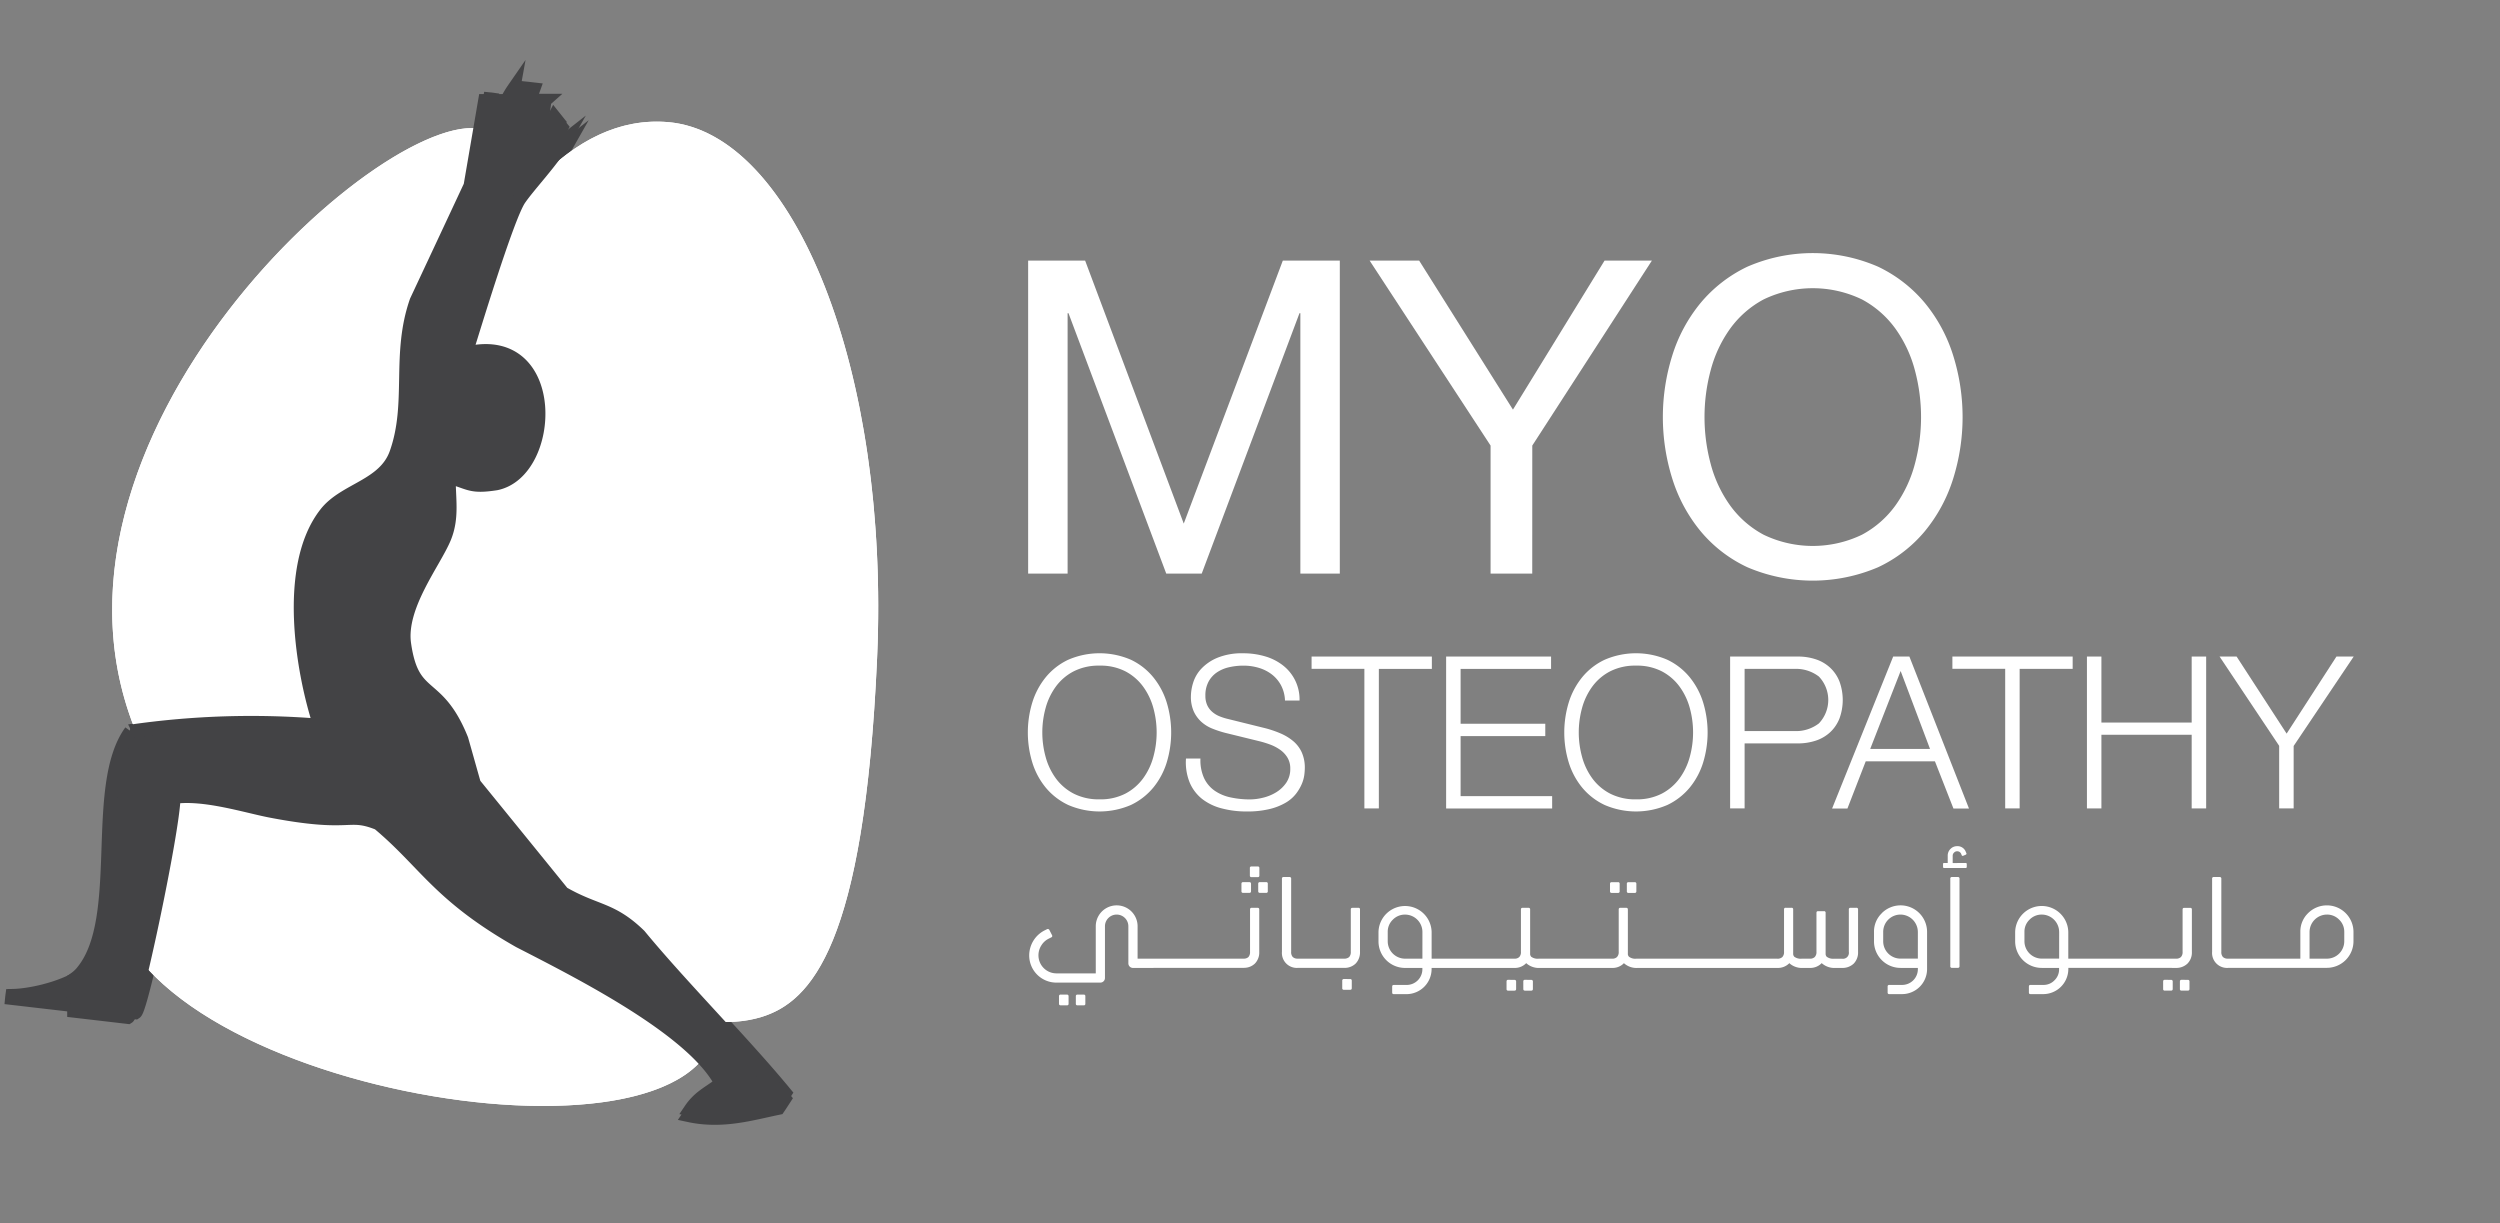 <svg xmlns="http://www.w3.org/2000/svg" xmlns:xlink="http://www.w3.org/1999/xlink" width="186" height="91" viewBox="0 0 186 91">
  <rect x="0" y="0" width="186" height="91" fill="#808080" stroke="none"/>
  <defs>
    <clipPath id="clip-path">
      <rect id="Rectangle_39" data-name="Rectangle 39" width="186" height="91" transform="translate(120 16)" fill="none" stroke="#707070" stroke-width="1"/>
    </clipPath>
    <clipPath id="clip-path-2">
      <rect id="Rectangle_36" data-name="Rectangle 36" width="717.647" height="452.505" fill="none"/>
    </clipPath>
    <clipPath id="clip-path-3">
      <rect id="Rectangle_37" data-name="Rectangle 37" width="44.687" height="29.616" fill="none"/>
    </clipPath>
    <clipPath id="clip-path-4">
      <rect id="Rectangle_38" data-name="Rectangle 38" width="31.444" height="49.528" fill="none"/>
    </clipPath>
    <clipPath id="clip-path-5">
      <rect id="Rectangle_35" data-name="Rectangle 35" width="64" height="77" transform="translate(887.812 5929.666)" fill="#fff" stroke="#707070" stroke-width="1"/>
    </clipPath>
    <clipPath id="clip-path-6">
      <rect id="Rectangle_32" data-name="Rectangle 32" width="725.417" height="457.404" fill="none"/>
    </clipPath>
    <clipPath id="clip-path-7">
      <rect id="Rectangle_31" data-name="Rectangle 31" width="45.171" height="29.937" fill="none"/>
    </clipPath>
    <clipPath id="clip-path-9">
      <rect id="Rectangle_34" data-name="Rectangle 34" width="31.784" height="50.065" fill="none"/>
    </clipPath>
  </defs>
  <g id="Group_45" data-name="Group 45" transform="translate(-708 -5929)">
    <g id="Mask_Group_3" data-name="Mask Group 3" transform="translate(588 5913)" clip-path="url(#clip-path)">
      <g id="Group_44" data-name="Group 44" transform="translate(-409.926 -291.636)">
        <g id="Group_34" data-name="Group 34" transform="translate(33.279 25.636)">
          <g id="Group_33" data-name="Group 33" clip-path="url(#clip-path-2)">
            <path id="Path_76" data-name="Path 76" d="M884.867,493.005c-3.809-.342-7.208,1.585-10.14,4.807-.594-2.08-1.632-3.571-3.24-4.189-6.725-2.587-35.424,22.859-25.5,45a5.916,5.916,0,0,0,1.965,2.334c-2.591,2.541-4.208,5.557-4.222,7.929-.084,15.037,43.167,22.516,44.678,10.719a1.591,1.591,0,0,0-.016-.4,9.164,9.164,0,0,0,3.282-.326c3.688-1.122,7.6-5.253,8.544-26.4.943-21.191-6.089-38.644-15.352-39.471" transform="translate(-338.357 -201.553)" fill="#fff"/>
          </g>
        </g>
        <g id="Group_35" data-name="Group 35" transform="translate(606.419 326.469)">
          <path id="Path_77" data-name="Path 77" d="M956.646,508.961l7.338,19.568,7.371-19.568h4.24v23.287H972.66V512.875h-.065l-7.273,19.373h-2.641l-7.273-19.373h-.065v19.373h-2.936V508.961Z" transform="translate(-952.406 -508.407)" fill="#fff"/>
          <path id="Path_78" data-name="Path 78" d="M1005.249,532.248h-3.1v-9.524l-9-13.763h3.685l6.979,11.089,6.817-11.089h3.522l-8.9,13.763Z" transform="translate(-967.743 -508.407)" fill="#fff"/>
          <path id="Path_79" data-name="Path 79" d="M1028.839,515.687a11.539,11.539,0,0,1,2.1-3.9,10.261,10.261,0,0,1,3.49-2.707,12.187,12.187,0,0,1,9.719,0,10.272,10.272,0,0,1,3.489,2.707,11.553,11.553,0,0,1,2.1,3.9,15.332,15.332,0,0,1,0,9.165,11.549,11.549,0,0,1-2.1,3.9,10.088,10.088,0,0,1-3.489,2.691,12.369,12.369,0,0,1-9.719,0,10.077,10.077,0,0,1-3.49-2.691,11.535,11.535,0,0,1-2.1-3.9,15.319,15.319,0,0,1,0-9.165Zm2.854,8.056a9.427,9.427,0,0,0,1.435,3.082,7.345,7.345,0,0,0,2.511,2.2,8.436,8.436,0,0,0,7.306,0,7.326,7.326,0,0,0,2.511-2.2,9.448,9.448,0,0,0,1.435-3.082,13.446,13.446,0,0,0,0-6.947,9.448,9.448,0,0,0-1.435-3.082,7.324,7.324,0,0,0-2.511-2.2,8.436,8.436,0,0,0-7.306,0,7.343,7.343,0,0,0-2.511,2.2,9.427,9.427,0,0,0-1.435,3.082,13.45,13.45,0,0,0,0,6.947Z" transform="translate(-980.914 -508.072)" fill="#fff"/>
        </g>
        <g id="Group_36" data-name="Group 36" transform="translate(606.393 356.24)">
          <path id="Path_80" data-name="Path 80" d="M952.7,559.473a5.579,5.579,0,0,1,1-1.877,4.81,4.81,0,0,1,1.671-1.3,5.869,5.869,0,0,1,4.665,0,4.813,4.813,0,0,1,1.663,1.3,5.589,5.589,0,0,1,1,1.877,7.67,7.67,0,0,1,0,4.467,5.5,5.5,0,0,1-1,1.869,4.868,4.868,0,0,1-1.663,1.291,5.877,5.877,0,0,1-4.665,0,4.866,4.866,0,0,1-1.671-1.291,5.489,5.489,0,0,1-1-1.869,7.656,7.656,0,0,1,0-4.467Zm.99,4.047a4.86,4.86,0,0,0,.76,1.6,3.831,3.831,0,0,0,1.323,1.133,4.083,4.083,0,0,0,1.932.428,4.03,4.03,0,0,0,1.924-.428,3.842,3.842,0,0,0,1.315-1.133,4.86,4.86,0,0,0,.761-1.6,6.843,6.843,0,0,0,0-3.635,4.871,4.871,0,0,0-.761-1.592,3.834,3.834,0,0,0-1.315-1.133,4.03,4.03,0,0,0-1.924-.427,4.082,4.082,0,0,0-1.932.427,3.823,3.823,0,0,0-1.323,1.133,4.871,4.871,0,0,0-.76,1.592,6.847,6.847,0,0,0,0,3.635Z" transform="translate(-952.363 -555.814)" fill="#fff"/>
          <path id="Path_81" data-name="Path 81" d="M972.579,565.1a2.379,2.379,0,0,0,.784.935,3.251,3.251,0,0,0,1.18.5,6.738,6.738,0,0,0,1.457.151,4.1,4.1,0,0,0,.966-.127,3.339,3.339,0,0,0,.974-.4,2.471,2.471,0,0,0,.753-.712,1.808,1.808,0,0,0,.3-1.054,1.543,1.543,0,0,0-.214-.824,1.946,1.946,0,0,0-.555-.585,3.267,3.267,0,0,0-.752-.388,7.4,7.4,0,0,0-.808-.246l-2.519-.618a7.621,7.621,0,0,1-.958-.317,2.711,2.711,0,0,1-.816-.507,2.407,2.407,0,0,1-.562-.776A2.661,2.661,0,0,1,971.6,559a3.593,3.593,0,0,1,.158-.966,2.68,2.68,0,0,1,.594-1.046,3.456,3.456,0,0,1,1.2-.832,4.8,4.8,0,0,1,1.948-.341,5.662,5.662,0,0,1,1.6.222,3.933,3.933,0,0,1,1.331.665,3.2,3.2,0,0,1,1.252,2.629H978.6a2.617,2.617,0,0,0-.294-1.132,2.527,2.527,0,0,0-.68-.808,2.983,2.983,0,0,0-.967-.491,3.917,3.917,0,0,0-1.149-.166,4.733,4.733,0,0,0-1.069.118,2.669,2.669,0,0,0-.9.38,1.964,1.964,0,0,0-.625.688,2.157,2.157,0,0,0-.238,1.061,1.642,1.642,0,0,0,.135.69,1.459,1.459,0,0,0,.373.5,1.956,1.956,0,0,0,.546.332,4.074,4.074,0,0,0,.657.206l2.756.682a7.953,7.953,0,0,1,1.132.388,3.767,3.767,0,0,1,.935.57,2.4,2.4,0,0,1,.633.831,2.783,2.783,0,0,1,.23,1.188,4.331,4.331,0,0,1-.039.507,2.572,2.572,0,0,1-.191.674,3.353,3.353,0,0,1-.427.72,2.706,2.706,0,0,1-.76.658,4.414,4.414,0,0,1-1.2.475,6.986,6.986,0,0,1-1.71.182,7.143,7.143,0,0,1-1.854-.23,3.989,3.989,0,0,1-1.457-.7,3.109,3.109,0,0,1-.926-1.22,3.989,3.989,0,0,1-.277-1.79h1.077A3.186,3.186,0,0,0,972.579,565.1Z" transform="translate(-959.464 -555.814)" fill="#fff"/>
          <path id="Path_82" data-name="Path 82" d="M995.172,556.2v.919h-3.944V567.5h-1.076V557.114h-3.928V556.2Z" transform="translate(-965.109 -555.957)" fill="#fff"/>
          <path id="Path_83" data-name="Path 83" d="M1010.085,556.2v.919h-6.731V561.2h6.3v.919h-6.3v4.467h6.811v.919h-7.888V556.2Z" transform="translate(-971.152 -555.957)" fill="#fff"/>
          <path id="Path_84" data-name="Path 84" d="M1016.706,559.473a5.588,5.588,0,0,1,1-1.877,4.81,4.81,0,0,1,1.671-1.3,5.87,5.87,0,0,1,4.665,0,4.82,4.82,0,0,1,1.663,1.3,5.6,5.6,0,0,1,1,1.877,7.668,7.668,0,0,1,0,4.467,5.509,5.509,0,0,1-1,1.869,4.876,4.876,0,0,1-1.663,1.291,5.877,5.877,0,0,1-4.665,0,4.866,4.866,0,0,1-1.671-1.291,5.5,5.5,0,0,1-1-1.869,7.658,7.658,0,0,1,0-4.467Zm.99,4.047a4.86,4.86,0,0,0,.761,1.6,3.829,3.829,0,0,0,1.323,1.133,4.081,4.081,0,0,0,1.932.428,4.033,4.033,0,0,0,1.924-.428,3.853,3.853,0,0,0,1.314-1.133,4.865,4.865,0,0,0,.761-1.6,6.86,6.86,0,0,0,0-3.635,4.876,4.876,0,0,0-.761-1.592,3.844,3.844,0,0,0-1.314-1.133,4.032,4.032,0,0,0-1.924-.427,4.08,4.08,0,0,0-1.932.427,3.821,3.821,0,0,0-1.323,1.133,4.871,4.871,0,0,0-.761,1.592,6.86,6.86,0,0,0,0,3.635Z" transform="translate(-976.458 -555.814)" fill="#fff"/>
          <path id="Path_85" data-name="Path 85" d="M1041.182,556.2a4.182,4.182,0,0,1,1.378.214,2.885,2.885,0,0,1,1.061.634,2.8,2.8,0,0,1,.681,1.021,4.016,4.016,0,0,1,0,2.724,2.794,2.794,0,0,1-.681,1.022,2.9,2.9,0,0,1-1.061.633,4.182,4.182,0,0,1-1.378.214h-3.943V567.5h-1.078V556.2Zm-.237,5.544a2.787,2.787,0,0,0,1.821-.57,2.527,2.527,0,0,0,0-3.485,2.784,2.784,0,0,0-1.821-.57h-3.706v4.625Z" transform="translate(-983.907 -555.957)" fill="#fff"/>
          <path id="Path_86" data-name="Path 86" d="M1054.078,556.2l4.435,11.31h-1.156l-1.378-3.516h-5.148l-1.363,3.516h-1.141l4.546-11.31Zm1.536,6.875-2.186-5.8-2.265,5.8Z" transform="translate(-988.487 -555.957)" fill="#fff"/>
          <path id="Path_87" data-name="Path 87" d="M1071.629,556.2v.919h-3.944V567.5h-1.076V557.114h-3.928V556.2Z" transform="translate(-993.89 -555.957)" fill="#fff"/>
          <path id="Path_88" data-name="Path 88" d="M1079.811,556.2v4.911h6.716V556.2h1.077V567.5h-1.077v-5.481h-6.716V567.5h-1.077V556.2Z" transform="translate(-999.933 -555.957)" fill="#fff"/>
          <path id="Path_89" data-name="Path 89" d="M1094.559,556.2h1.267l3.722,5.734,3.707-5.734h1.283l-4.467,6.653V567.5h-1.078v-4.657Z" transform="translate(-1005.89 -555.957)" fill="#fff"/>
        </g>
        <path id="Path_90" data-name="Path 90" d="M961.775,587.889h-1.522a.341.341,0,0,1-.242-.1.345.345,0,0,1-.1-.247V584.79a.87.87,0,0,0-1.741,0v3.848a.344.344,0,0,1-.342.343H954.54a2.021,2.021,0,0,1-2.006-2.025,2.093,2.093,0,0,1,1.129-1.851l.2-.1a.118.118,0,0,1,.05-.014.12.12,0,0,1,.045.009.111.111,0,0,1,.073.059l.2.388a.154.154,0,0,1,.019.069.112.112,0,0,1-.074.1l-.2.1a1.344,1.344,0,0,0-.548.512,1.372,1.372,0,0,0-.206.727,1.341,1.341,0,0,0,1.339,1.339h2.925V584.79a1.556,1.556,0,0,1,3.112,0V587.2h1.179Zm-6.435,1.984c.082,0,.123.042.123.128v.548a.109.109,0,0,1-.123.123h-.462c-.085,0-.128-.041-.128-.123V590a.113.113,0,0,1,.128-.128Zm1.247,0a.111.111,0,0,1,.124.128v.548a.109.109,0,0,1-.124.123h-.461a.109.109,0,0,1-.123-.123V590q0-.128.123-.128ZM961.5,587.2h1.906v.686H961.5Zm1.816,0h1.906v.686h-1.906Zm1.816,0h1.906v.686h-1.906Zm4.389-3.784c.085,0,.128.041.128.123v3.153a1.18,1.18,0,0,1-.324.873,1.149,1.149,0,0,1-.795.315.051.051,0,0,1-.023.005h-1.6V587.2h1.591a.508.508,0,0,0,.343-.118.543.543,0,0,0,.123-.384v-3.158a.109.109,0,0,1,.123-.123Zm-1.069-1.111c-.085,0-.128-.041-.128-.123v-.553c0-.082.042-.123.128-.123h.457c.085,0,.128.041.128.123v.553c0,.082-.042.123-.128.123Zm.622-1.17a.109.109,0,0,1-.123-.123v-.549a.109.109,0,0,1,.123-.123h.461a.109.109,0,0,1,.123.123v.549a.109.109,0,0,1-.123.123Zm1.087.37a.109.109,0,0,1,.124.123v.553a.109.109,0,0,1-.124.123H969.7c-.085,0-.128-.041-.128-.123v-.553c0-.082.042-.123.128-.123Zm2.364,6.38a1.11,1.11,0,0,1-1.188-1.193v-5.439c0-.085.041-.128.123-.128h.435a.113.113,0,0,1,.128.128v5.439a.532.532,0,0,0,.119.383.51.51,0,0,0,.37.123h.453v.686Zm.254-.686h1.906v.686h-1.906Zm4.242-3.784a.109.109,0,0,1,.124.123v3.149a1.2,1.2,0,0,1-.324.877,1.174,1.174,0,0,1-.869.32h-1.4V587.2h1.4a.564.564,0,0,0,.384-.118.541.541,0,0,0,.124-.388v-3.153a.109.109,0,0,1,.123-.123Zm-.607,5.3c.079,0,.119.043.119.128v.549c0,.082-.039.123-.119.123h-.462a.111.111,0,0,1-.128-.123v-.549a.113.113,0,0,1,.128-.128Zm7.475-1.513v.686h-1.417v.11a1.873,1.873,0,0,1-1.842,1.841h-.973c-.079,0-.118-.041-.118-.123v-.438c0-.082.039-.123.118-.123h.973a1.17,1.17,0,0,0,1.156-1.156v-.11H980.5a1.975,1.975,0,0,1-1.979-1.974v-.7a1.977,1.977,0,0,1,3.953,0V587.2Zm-2.1-1.992a1.294,1.294,0,0,0-1.288-1.289,1.246,1.246,0,0,0-.914.379,1.231,1.231,0,0,0-.379.91v.7A1.295,1.295,0,0,0,980.5,587.2h1.288Zm1.831,1.992h1.906v.686H983.62Zm1.816,0h1.906v.686h-1.906Zm5.435.686h-.32a1.4,1.4,0,0,1-1.028-.343.07.07,0,0,1-.014-.018.093.093,0,0,1-.018.022.153.153,0,0,1-.014.019,1.174,1.174,0,0,1-.869.32h-1.4V587.2h1.422a.487.487,0,0,0,.365-.123.52.52,0,0,0,.123-.388v-3.145c0-.085.041-.128.123-.128h.434a.113.113,0,0,1,.128.128v3.273a.324.324,0,0,0,.078.238.8.8,0,0,0,.558.146h.434Zm-2.239.891a.113.113,0,0,1,.128.128v.549c0,.082-.042.123-.128.123h-.461a.109.109,0,0,1-.123-.123V588.9c0-.085.041-.128.123-.128Zm1.248,0a.113.113,0,0,1,.128.128v.549c0,.082-.042.123-.128.123h-.457c-.085,0-.128-.041-.128-.123V588.9a.113.113,0,0,1,.128-.128Zm.807-1.577h1.906v.686h-1.906Zm1.816,0h1.906v.686H992.5Zm5.641.686h-.32a1.4,1.4,0,0,1-1.033-.343.015.015,0,0,0,0-.009.012.012,0,0,1-.005-.009l-.041.041h.005a1.168,1.168,0,0,1-.864.32h-1.609V587.2h1.623a.487.487,0,0,0,.365-.123.516.516,0,0,0,.128-.388v-3.145c0-.085.039-.128.119-.128h.438c.082,0,.124.042.124.128v3.273a.312.312,0,0,0,.082.238.777.777,0,0,0,.553.146h.438Zm-2.271-5.58c-.085,0-.128-.041-.128-.123v-.553c0-.082.042-.123.128-.123h.466a.109.109,0,0,1,.124.123v.553a.109.109,0,0,1-.124.123Zm1.248,0a.109.109,0,0,1-.123-.123v-.553a.109.109,0,0,1,.123-.123h.457a.111.111,0,0,1,.128.123v.553a.111.111,0,0,1-.128.123Zm.839,4.894h1.906v.686h-1.906Zm1.816,0h1.906v.686h-1.906Zm1.816,0h1.906v.686h-1.906Zm1.816,0h1.906v.686h-1.906Zm1.815,0h1.906v.686h-1.906Zm8.85-3.788a.111.111,0,0,1,.128.123v3.158a1.183,1.183,0,0,1-.324.873,1.206,1.206,0,0,1-.878.32h-.466a1.405,1.405,0,0,1-1.028-.347l-.014-.014a.141.141,0,0,1-.032.041,1.176,1.176,0,0,1-.864.32h-.471a1.411,1.411,0,0,1-1.033-.347l0-.005a.012.012,0,0,1-.005-.009.3.3,0,0,0-.032.041,1.183,1.183,0,0,1-.868.32h-1.189V587.2h1.193a.036.036,0,0,0,.014.005.535.535,0,0,0,.361-.123.522.522,0,0,0,.128-.384v-3.162a.109.109,0,0,1,.123-.123h.434a.109.109,0,0,1,.123.123v3.281a.322.322,0,0,0,.082.238.8.8,0,0,0,.553.146h.6a.5.5,0,0,0,.37-.123.522.522,0,0,0,.128-.383v-2.906c0-.082.039-.123.119-.123h.439a.109.109,0,0,1,.123.123v3.03a.321.321,0,0,0,.082.238.786.786,0,0,0,.548.146h.59a.441.441,0,0,0,.507-.507v-3.158a.111.111,0,0,1,.128-.123Zm1.893.4a1.972,1.972,0,0,1,3.369,1.394v2.788a1.864,1.864,0,0,1-1.842,1.841h-.968a.109.109,0,0,1-.124-.123v-.438a.109.109,0,0,1,.124-.123h.968a1.171,1.171,0,0,0,1.157-1.156v-.11h-1.289a1.974,1.974,0,0,1-1.974-1.974v-.7a1.89,1.89,0,0,1,.58-1.394Zm2.683,1.394a1.3,1.3,0,0,0-1.289-1.289,1.287,1.287,0,0,0-1.289,1.289v.7a1.287,1.287,0,0,0,1.289,1.288h1.289Zm3.552-5.128a.077.077,0,0,1,.087.087v.2a.077.077,0,0,1-.087.087h-1.591a.077.077,0,0,1-.087-.087v-.2a.076.076,0,0,1,.087-.087h.261v-.544a.688.688,0,0,1,.206-.5.672.672,0,0,1,.493-.206.653.653,0,0,1,.649.43l.041.092a.053.053,0,0,1,.009.032.1.1,0,0,1-.009.036.106.106,0,0,1-.051.046l-.183.077a.077.077,0,0,1-.036.009.081.081,0,0,1-.027,0,.083.083,0,0,1-.051-.051l-.037-.091a.314.314,0,0,0-.306-.2.31.31,0,0,0-.228.1.317.317,0,0,0-.1.233v.544Zm-.576,1.046a.111.111,0,0,1,.123.128v6.5a.111.111,0,0,1-.123.128h-.438a.111.111,0,0,1-.124-.128v-6.5a.111.111,0,0,1,.124-.128Zm9.637,6.074v.686h-1.417v.11a1.873,1.873,0,0,1-1.842,1.841h-.974c-.079,0-.118-.041-.118-.123v-.438c0-.082.039-.123.118-.123H1028a1.11,1.11,0,0,0,.814-.343,1.122,1.122,0,0,0,.343-.813v-.11h-1.289a1.975,1.975,0,0,1-1.979-1.974v-.7a1.977,1.977,0,0,1,3.953,0V587.2Zm-2.1-1.992a1.3,1.3,0,0,0-1.289-1.289,1.248,1.248,0,0,0-.914.379,1.23,1.23,0,0,0-.379.91v.7a1.294,1.294,0,0,0,1.293,1.288h1.289Zm1.831,1.992h1.906v.686h-1.906Zm1.816,0h1.906v.686H1032.8Zm1.816,0h1.906v.686h-1.906Zm1.77.686V587.2h1.458a.5.5,0,0,0,.37-.123.523.523,0,0,0,.123-.383v-3.153c0-.082.042-.123.128-.123h.434c.085,0,.129.041.129.123v3.153a1.17,1.17,0,0,1-.329.873,1.187,1.187,0,0,1-.864.32Zm1.088.891a.113.113,0,0,1,.128.128v.549c0,.082-.043.123-.128.123h-.461a.109.109,0,0,1-.123-.123V588.9c0-.085.041-.128.123-.128Zm1.247,0a.113.113,0,0,1,.129.128v.549c0,.082-.043.123-.129.123h-.461a.109.109,0,0,1-.123-.123V588.9c0-.085.041-.128.123-.128Zm3-.891a1.111,1.111,0,0,1-1.188-1.193v-5.439a.111.111,0,0,1,.124-.128h.434a.113.113,0,0,1,.128.128v5.439a.535.535,0,0,0,.119.383.511.511,0,0,0,.37.123h.453v.686Zm.255-.686h1.906v.686h-1.906Zm1.816,0h1.906v.686H1043.8Zm3.881-3.386a1.979,1.979,0,0,1,3.378,1.394v.7a1.982,1.982,0,0,1-1.979,1.974h-3.51V587.2h1.536v-1.992a1.9,1.9,0,0,1,.575-1.394Zm2.692,1.394a1.233,1.233,0,0,0-.379-.91,1.248,1.248,0,0,0-.914-.379,1.3,1.3,0,0,0-1.289,1.289V587.2h1.289a1.294,1.294,0,0,0,1.293-1.288Z" transform="translate(-346.035 -208.239)" fill="#fff"/>
        <path id="Path_91" data-name="Path 91" d="M896.29,493.005c9.264.827,16.3,18.28,15.352,39.471-.945,21.147-4.855,25.277-8.544,26.4-9.849,3-28.154-13.472-28.969-24.783s7.774-42.38,22.16-41.088" transform="translate(-316.501 -175.917)" fill="#79ccc4"/>
        <g id="Group_39" data-name="Group 39" transform="translate(538.653 359.883)" style="mix-blend-mode: multiply;isolation: isolate">
          <g id="Group_38" data-name="Group 38">
            <g id="Group_37" data-name="Group 37" clip-path="url(#clip-path-3)">
              <path id="Path_92" data-name="Path 92" d="M843.731,574.746c.032-5.776,9.569-15.395,19.578-12.586s25.536,19.888,25.1,23.3c-1.511,11.8-44.762,4.319-44.678-10.719" transform="translate(-843.731 -561.657)" fill="#cbdf7c"/>
            </g>
          </g>
        </g>
        <g id="Group_42" data-name="Group 42" transform="translate(538.844 317.525)" style="mix-blend-mode: multiply;isolation: isolate">
          <g id="Group_41" data-name="Group 41" transform="translate(0)">
            <g id="Group_40" data-name="Group 40" clip-path="url(#clip-path-4)">
              <path id="Path_93" data-name="Path 93" d="M846.1,538.913c2.279,5.082,12.916,6.129,18.393.863s17.006-42.054,7.107-45.864c-6.725-2.587-35.424,22.859-25.5,45" transform="translate(-844.037 -493.729)" fill="#fbc7ba"/>
            </g>
          </g>
        </g>
        <g id="Group_43" data-name="Group 43" transform="translate(530.806 314.206)">
          <path id="Path_94" data-name="Path 94" d="M869.41,488.406c.183.019.368.042.552.063-.28.776-.555,1.551-.831,2.327q.829-.741,1.664-1.483a25.242,25.242,0,0,1-.861,4.186c.2-.1.4-.2.594-.3q.6-1.145,1.2-2.284c.108.136.216.273.325.408-.768,1.4-1.053-.311-1.339,1.523.06.008.371-.017.435-.009.547-.435.683.332,1.233-.1-.771,1.36-2.505,3.174-3.22,4.217-.889,1.3-3.43,9.731-3.923,11.285l.185.024c6.707-1.477,6.307,8.744,2.025,9.625-1.908.295-1.917-.057-3.465-.475-.045,1.475.3,2.9-.328,4.439-.758,1.849-3.367,5.06-2.963,7.854.615,4.267,2.406,2.527,4.214,7.015.311,1.1.615,2.186.927,3.279q3.261,4.013,6.521,8.027c2.445,1.407,3.566,1.1,5.64,3.12,2.994,3.64,7.688,8.375,10.681,12.016q-.223.347-.454.692c-1.975.405-4.11,1.07-6.584.539.736-1.09,1.591-1.324,2.483-2.134-1.868-4.058-10.448-8.365-14.973-10.691-5.953-3.382-6.91-5.776-10.365-8.662-2.342-.934-1.866.246-7.963-.927-1.793-.348-4.877-1.334-7.1-1.01-.049,2.528-2.9,15.9-3.375,16.2q-4.6-.536-9.2-1.069c.006-.065.014-.127.022-.186,1.808-.03,4.913-.894,5.839-2.118,3.208-3.907.615-13.638,3.548-17.671a61.843,61.843,0,0,1,13.844-.437c.008-.062.013-.122.021-.184-1.169-3.606-2.608-11.46.49-15.415,1.4-1.786,4.32-2.009,5.177-4.434,1.311-3.708.1-7.228,1.487-11.2q1.989-4.243,3.971-8.485.58-3.381,1.16-6.763c.063.006.122.012.185.021-.03.8.421.9.39,1.706.194-.043-.1.627.087.586a6.338,6.338,0,0,1,1.1-3.041q-.264,1.463-.524,2.921l.388-.141q.538-1.431,1.079-2.856" transform="translate(-831.147 -488.406)" fill="#434345"/>
          <path id="Path_95" data-name="Path 95" d="M869.41,488.406c.183.019.368.042.552.063-.28.776-.555,1.551-.831,2.327q.829-.741,1.664-1.483a25.242,25.242,0,0,1-.861,4.186c.2-.1.4-.2.594-.3q.6-1.145,1.2-2.284c.108.136.216.273.325.408-.768,1.4-1.053-.311-1.339,1.523.06.008.371-.017.435-.009.547-.435.683.332,1.233-.1-.771,1.36-2.505,3.174-3.22,4.217-.889,1.3-3.43,9.731-3.923,11.285l.185.024c6.707-1.477,6.307,8.744,2.025,9.625-1.908.295-1.917-.057-3.465-.475-.045,1.475.3,2.9-.328,4.439-.758,1.849-3.367,5.06-2.963,7.854.615,4.267,2.406,2.527,4.214,7.015.311,1.1.615,2.186.927,3.279q3.261,4.013,6.521,8.027c2.445,1.407,3.566,1.1,5.64,3.12,2.994,3.64,7.688,8.375,10.681,12.016q-.223.347-.454.692c-1.975.405-4.11,1.07-6.584.539.736-1.09,1.591-1.324,2.483-2.134-1.868-4.058-10.448-8.365-14.973-10.691-5.953-3.382-6.91-5.776-10.365-8.662-2.342-.934-1.866.246-7.963-.927-1.793-.348-4.877-1.334-7.1-1.01-.049,2.528-2.9,15.9-3.375,16.2q-4.6-.536-9.2-1.069c.006-.065.014-.127.022-.186,1.808-.03,4.913-.894,5.839-2.118,3.208-3.907.615-13.638,3.548-17.671a61.843,61.843,0,0,1,13.844-.437c.008-.062.013-.122.021-.184-1.169-3.606-2.608-11.46.49-15.415,1.4-1.786,4.32-2.009,5.177-4.434,1.311-3.708.1-7.228,1.487-11.2q1.989-4.243,3.971-8.485.58-3.381,1.16-6.763c.063.006.122.012.185.021-.03.8.421.9.39,1.706.194-.043-.1.627.087.586a6.338,6.338,0,0,1,1.1-3.041q-.264,1.463-.524,2.921l.388-.141Q868.869,489.831,869.41,488.406Z" transform="translate(-831.147 -488.406)" fill="none" stroke="#434345" stroke-miterlimit="10" stroke-width="1"/>
        </g>
      </g>
    </g>
    <g id="Mask_Group_2" data-name="Mask Group 2" transform="translate(-174.812 6.334)" clip-path="url(#clip-path-5)">
      <g id="Group_32" data-name="Group 32" transform="translate(762.546 5637.148)">
        <g id="Group_25" data-name="Group 25" transform="translate(0 0)">
          <g id="Group_24" data-name="Group 24" clip-path="url(#clip-path-6)">
            <g id="Group_23" data-name="Group 23" transform="translate(322.095 337.865)" style="mix-blend-mode: multiply;isolation: isolate">
              <g id="Group_22" data-name="Group 22">
                <g id="Group_21" data-name="Group 21" clip-path="url(#clip-path-7)">
                  <path id="Path_66" data-name="Path 66" d="M482,572.34c.032-5.839,9.674-15.561,19.79-12.722s25.814,20.1,25.371,23.557C525.636,595.1,481.917,587.541,482,572.34" transform="translate(-482.002 -559.11)" fill="#fff"/>
                </g>
              </g>
            </g>
            <path id="Path_67" data-name="Path 67" d="M484.4,536.855c2.3,5.137,13.056,6.2,18.592.872s17.19-42.509,7.184-46.361c-6.8-2.615-35.808,23.107-25.776,45.488" transform="translate(-160.02 -196.133)" fill="#939598"/>
            <path id="Path_68" data-name="Path 68" d="M508.094,485.859c.186.019.372.043.558.064q-.424,1.177-.84,2.352c.558-.5,1.121-1,1.681-1.5a25.572,25.572,0,0,1-.87,4.231c.2-.1.4-.206.6-.305q.612-1.157,1.213-2.309c.109.137.217.275.328.413-.776,1.413-1.064-.314-1.353,1.54.061.008.374-.018.439-.009.553-.439.69.336,1.247-.1-.78,1.375-2.533,3.208-3.256,4.262-.9,1.312-3.467,9.836-3.966,11.407l.187.025c6.78-1.493,6.375,8.839,2.047,9.73-1.928.3-1.938-.057-3.5-.48-.045,1.491.3,2.932-.331,4.487-.765,1.869-3.4,5.115-2.994,7.939.621,4.313,2.431,2.555,4.258,7.091.315,1.108.621,2.21.937,3.314q3.3,4.056,6.591,8.114c2.472,1.422,3.6,1.116,5.7,3.154,3.027,3.679,7.771,8.466,10.8,12.146-.151.234-.3.467-.459.7-2,.41-4.155,1.082-6.656.545.743-1.1,1.609-1.338,2.51-2.157-1.889-4.1-10.561-8.455-15.135-10.807-6.018-3.419-6.985-5.838-10.477-8.756-2.367-.944-1.887.249-8.049-.937-1.813-.352-4.93-1.349-7.176-1.021-.049,2.555-2.927,16.077-3.412,16.373q-4.645-.542-9.3-1.08c.007-.065.015-.128.022-.188,1.827-.03,4.966-.9,5.9-2.141,3.242-3.95.622-13.785,3.586-17.862a62.51,62.51,0,0,1,13.994-.442c.008-.063.013-.124.021-.186-1.181-3.645-2.635-11.584.5-15.582,1.412-1.806,4.366-2.031,5.233-4.482,1.326-3.748.105-7.306,1.5-11.319q2.01-4.289,4.013-8.577.586-3.418,1.173-6.836c.064.006.123.013.186.021-.03.812.425.911.4,1.724.2-.043-.1.633.088.593a6.394,6.394,0,0,1,1.112-3.074q-.267,1.479-.53,2.953l.392-.142q.545-1.447,1.091-2.887" transform="translate(-155.254 -194.165)" fill="#434345"/>
            <path id="Path_69" data-name="Path 69" d="M508.094,485.859c.186.019.372.043.558.064q-.424,1.177-.84,2.352c.558-.5,1.121-1,1.681-1.5a25.572,25.572,0,0,1-.87,4.231c.2-.1.4-.206.6-.305q.612-1.157,1.213-2.309c.109.137.217.275.328.413-.776,1.413-1.064-.314-1.353,1.54.061.008.374-.018.439-.009.553-.439.69.336,1.247-.1-.78,1.375-2.533,3.208-3.256,4.262-.9,1.312-3.467,9.836-3.966,11.407l.187.025c6.78-1.493,6.375,8.839,2.047,9.73-1.928.3-1.938-.057-3.5-.48-.045,1.491.3,2.932-.331,4.487-.765,1.869-3.4,5.115-2.994,7.939.621,4.313,2.431,2.555,4.258,7.091.315,1.108.621,2.21.937,3.314q3.3,4.056,6.591,8.114c2.472,1.422,3.6,1.116,5.7,3.154,3.027,3.679,7.771,8.466,10.8,12.146-.151.234-.3.467-.459.7-2,.41-4.155,1.082-6.656.545.743-1.1,1.609-1.338,2.51-2.157-1.889-4.1-10.561-8.455-15.135-10.807-6.018-3.419-6.985-5.838-10.477-8.756-2.367-.944-1.887.249-8.049-.937-1.813-.352-4.93-1.349-7.176-1.021-.049,2.555-2.927,16.077-3.412,16.373q-4.645-.542-9.3-1.08c.007-.065.015-.128.022-.188,1.827-.03,4.966-.9,5.9-2.141,3.242-3.95.622-13.785,3.586-17.862a62.51,62.51,0,0,1,13.994-.442c.008-.063.013-.124.021-.186-1.181-3.645-2.635-11.584.5-15.582,1.412-1.806,4.366-2.031,5.233-4.482,1.326-3.748.105-7.306,1.5-11.319q2.01-4.289,4.013-8.577.586-3.418,1.173-6.836c.064.006.123.013.186.021-.03.812.425.911.4,1.724.2-.043-.1.633.088.593a6.394,6.394,0,0,1,1.112-3.074q-.267,1.479-.53,2.953l.392-.142Q507.548,487.3,508.094,485.859Z" transform="translate(-155.254 -194.165)" fill="none" stroke="#434345" stroke-miterlimit="10" stroke-width="1"/>
            <path id="Path_70" data-name="Path 70" d="M216.32,490.46c-3.85-.346-7.287,1.6-10.249,4.859-.6-2.1-1.651-3.609-3.276-4.234-6.8-2.615-35.808,23.107-25.776,45.488a5.991,5.991,0,0,0,1.987,2.359c-2.619,2.569-4.253,5.617-4.267,8.014-.086,15.2,43.634,22.76,45.161,10.835a1.553,1.553,0,0,0-.016-.409,9.264,9.264,0,0,0,3.317-.329c3.729-1.135,7.681-5.31,8.637-26.685.952-21.421-6.156-39.062-15.519-39.9" transform="translate(-46.318 -195.852)" fill="#fff"/>
          </g>
        </g>
        <path id="Path_71" data-name="Path 71" d="M227.538,490.46c9.363.836,16.472,18.478,15.519,39.9-.956,21.375-4.908,25.551-8.637,26.685-9.954,3.038-28.458-13.618-29.282-25.052s7.858-42.839,22.4-41.533" transform="translate(-57.536 -195.852)" fill="#fff"/>
        <g id="Group_28" data-name="Group 28" transform="translate(128.42 337.865)" style="mix-blend-mode: multiply;isolation: isolate">
          <g id="Group_27" data-name="Group 27">
            <g id="Group_26" data-name="Group 26" clip-path="url(#clip-path-7)">
              <path id="Path_72" data-name="Path 72" d="M174.739,572.34c.032-5.839,9.672-15.561,19.79-12.722s25.812,20.1,25.371,23.557c-1.527,11.925-45.247,4.366-45.161-10.835" transform="translate(-174.739 -559.11)" fill="#fff"/>
            </g>
          </g>
        </g>
        <g id="Group_31" data-name="Group 31" transform="translate(128.613 295.049)" style="mix-blend-mode: multiply;isolation: isolate">
          <g id="Group_30" data-name="Group 30" transform="translate(0)">
            <g id="Group_29" data-name="Group 29" clip-path="url(#clip-path-9)">
              <path id="Path_73" data-name="Path 73" d="M177.132,536.855c2.3,5.137,13.056,6.2,18.592.872s17.19-42.509,7.184-46.361c-6.8-2.615-35.808,23.107-25.776,45.488" transform="translate(-175.044 -491.183)" fill="#fff"/>
            </g>
          </g>
        </g>
        <path id="Path_74" data-name="Path 74" d="M200.831,485.859c.186.019.372.043.558.064q-.425,1.177-.84,2.352.838-.749,1.682-1.5a25.452,25.452,0,0,1-.87,4.231c.2-.1.4-.206.6-.305.408-.771.809-1.54,1.212-2.309.109.137.217.275.328.413-.775,1.413-1.064-.314-1.352,1.54.06.008.374-.018.437-.009.554-.439.691.336,1.247-.1-.78,1.375-2.533,3.208-3.256,4.262-.9,1.312-3.467,9.836-3.966,11.407l.187.025c6.78-1.493,6.375,8.839,2.047,9.73-1.929.3-1.938-.057-3.5-.48-.045,1.491.3,2.932-.332,4.487-.766,1.869-3.4,5.115-2.995,7.939.621,4.313,2.432,2.555,4.259,7.091.315,1.108.622,2.21.937,3.314q3.3,4.056,6.591,8.114c2.471,1.422,3.6,1.116,5.7,3.154,3.027,3.679,7.771,8.466,10.8,12.146-.152.234-.3.467-.46.7-2,.41-4.153,1.082-6.654.545.743-1.1,1.609-1.338,2.511-2.157-1.89-4.1-10.562-8.455-15.135-10.807-6.018-3.419-6.986-5.838-10.478-8.756-2.367-.944-1.887.249-8.049-.937-1.813-.352-4.93-1.349-7.176-1.021-.049,2.555-2.926,16.077-3.411,16.373q-4.645-.542-9.3-1.08c.007-.065.014-.128.022-.188,1.828-.03,4.966-.9,5.9-2.141,3.242-3.95.622-13.785,3.586-17.862a62.513,62.513,0,0,1,13.994-.442c.008-.063.013-.124.021-.186-1.181-3.645-2.636-11.584.495-15.582,1.413-1.806,4.366-2.031,5.234-4.482,1.326-3.748.1-7.306,1.5-11.319q2.011-4.289,4.014-8.577.586-3.418,1.172-6.836c.064.006.123.013.187.021-.031.812.425.911.395,1.724.2-.043-.1.633.088.593a6.4,6.4,0,0,1,1.112-3.074q-.267,1.479-.53,2.953l.392-.142q.546-1.447,1.091-2.887" transform="translate(-41.665 -194.165)" fill="#434345"/>
        <path id="Path_75" data-name="Path 75" d="M200.831,485.859c.186.019.372.043.558.064q-.425,1.177-.84,2.352.838-.749,1.682-1.5a25.452,25.452,0,0,1-.87,4.231c.2-.1.4-.206.6-.305.408-.771.809-1.54,1.212-2.309.109.137.217.275.328.413-.775,1.413-1.064-.314-1.352,1.54.06.008.374-.018.437-.009.554-.439.691.336,1.247-.1-.78,1.375-2.533,3.208-3.256,4.262-.9,1.312-3.467,9.836-3.966,11.407l.187.025c6.78-1.493,6.375,8.839,2.047,9.73-1.929.3-1.938-.057-3.5-.48-.045,1.491.3,2.932-.332,4.487-.766,1.869-3.4,5.115-2.995,7.939.621,4.313,2.432,2.555,4.259,7.091.315,1.108.622,2.21.937,3.314q3.3,4.056,6.591,8.114c2.471,1.422,3.6,1.116,5.7,3.154,3.027,3.679,7.771,8.466,10.8,12.146-.152.234-.3.467-.46.7-2,.41-4.153,1.082-6.654.545.743-1.1,1.609-1.338,2.511-2.157-1.89-4.1-10.562-8.455-15.135-10.807-6.018-3.419-6.986-5.838-10.478-8.756-2.367-.944-1.887.249-8.049-.937-1.813-.352-4.93-1.349-7.176-1.021-.049,2.555-2.926,16.077-3.411,16.373q-4.645-.542-9.3-1.08c.007-.065.014-.128.022-.188,1.828-.03,4.966-.9,5.9-2.141,3.242-3.95.622-13.785,3.586-17.862a62.513,62.513,0,0,1,13.994-.442c.008-.063.013-.124.021-.186-1.181-3.645-2.636-11.584.495-15.582,1.413-1.806,4.366-2.031,5.234-4.482,1.326-3.748.1-7.306,1.5-11.319q2.011-4.289,4.014-8.577.586-3.418,1.172-6.836c.064.006.123.013.187.021-.031.812.425.911.395,1.724.2-.043-.1.633.088.593a6.4,6.4,0,0,1,1.112-3.074q-.267,1.479-.53,2.953l.392-.142Q200.285,487.3,200.831,485.859Z" transform="translate(-41.665 -194.165)" fill="none" stroke="#434345" stroke-miterlimit="10" stroke-width="1"/>
      </g>
    </g>
  </g>
</svg>
